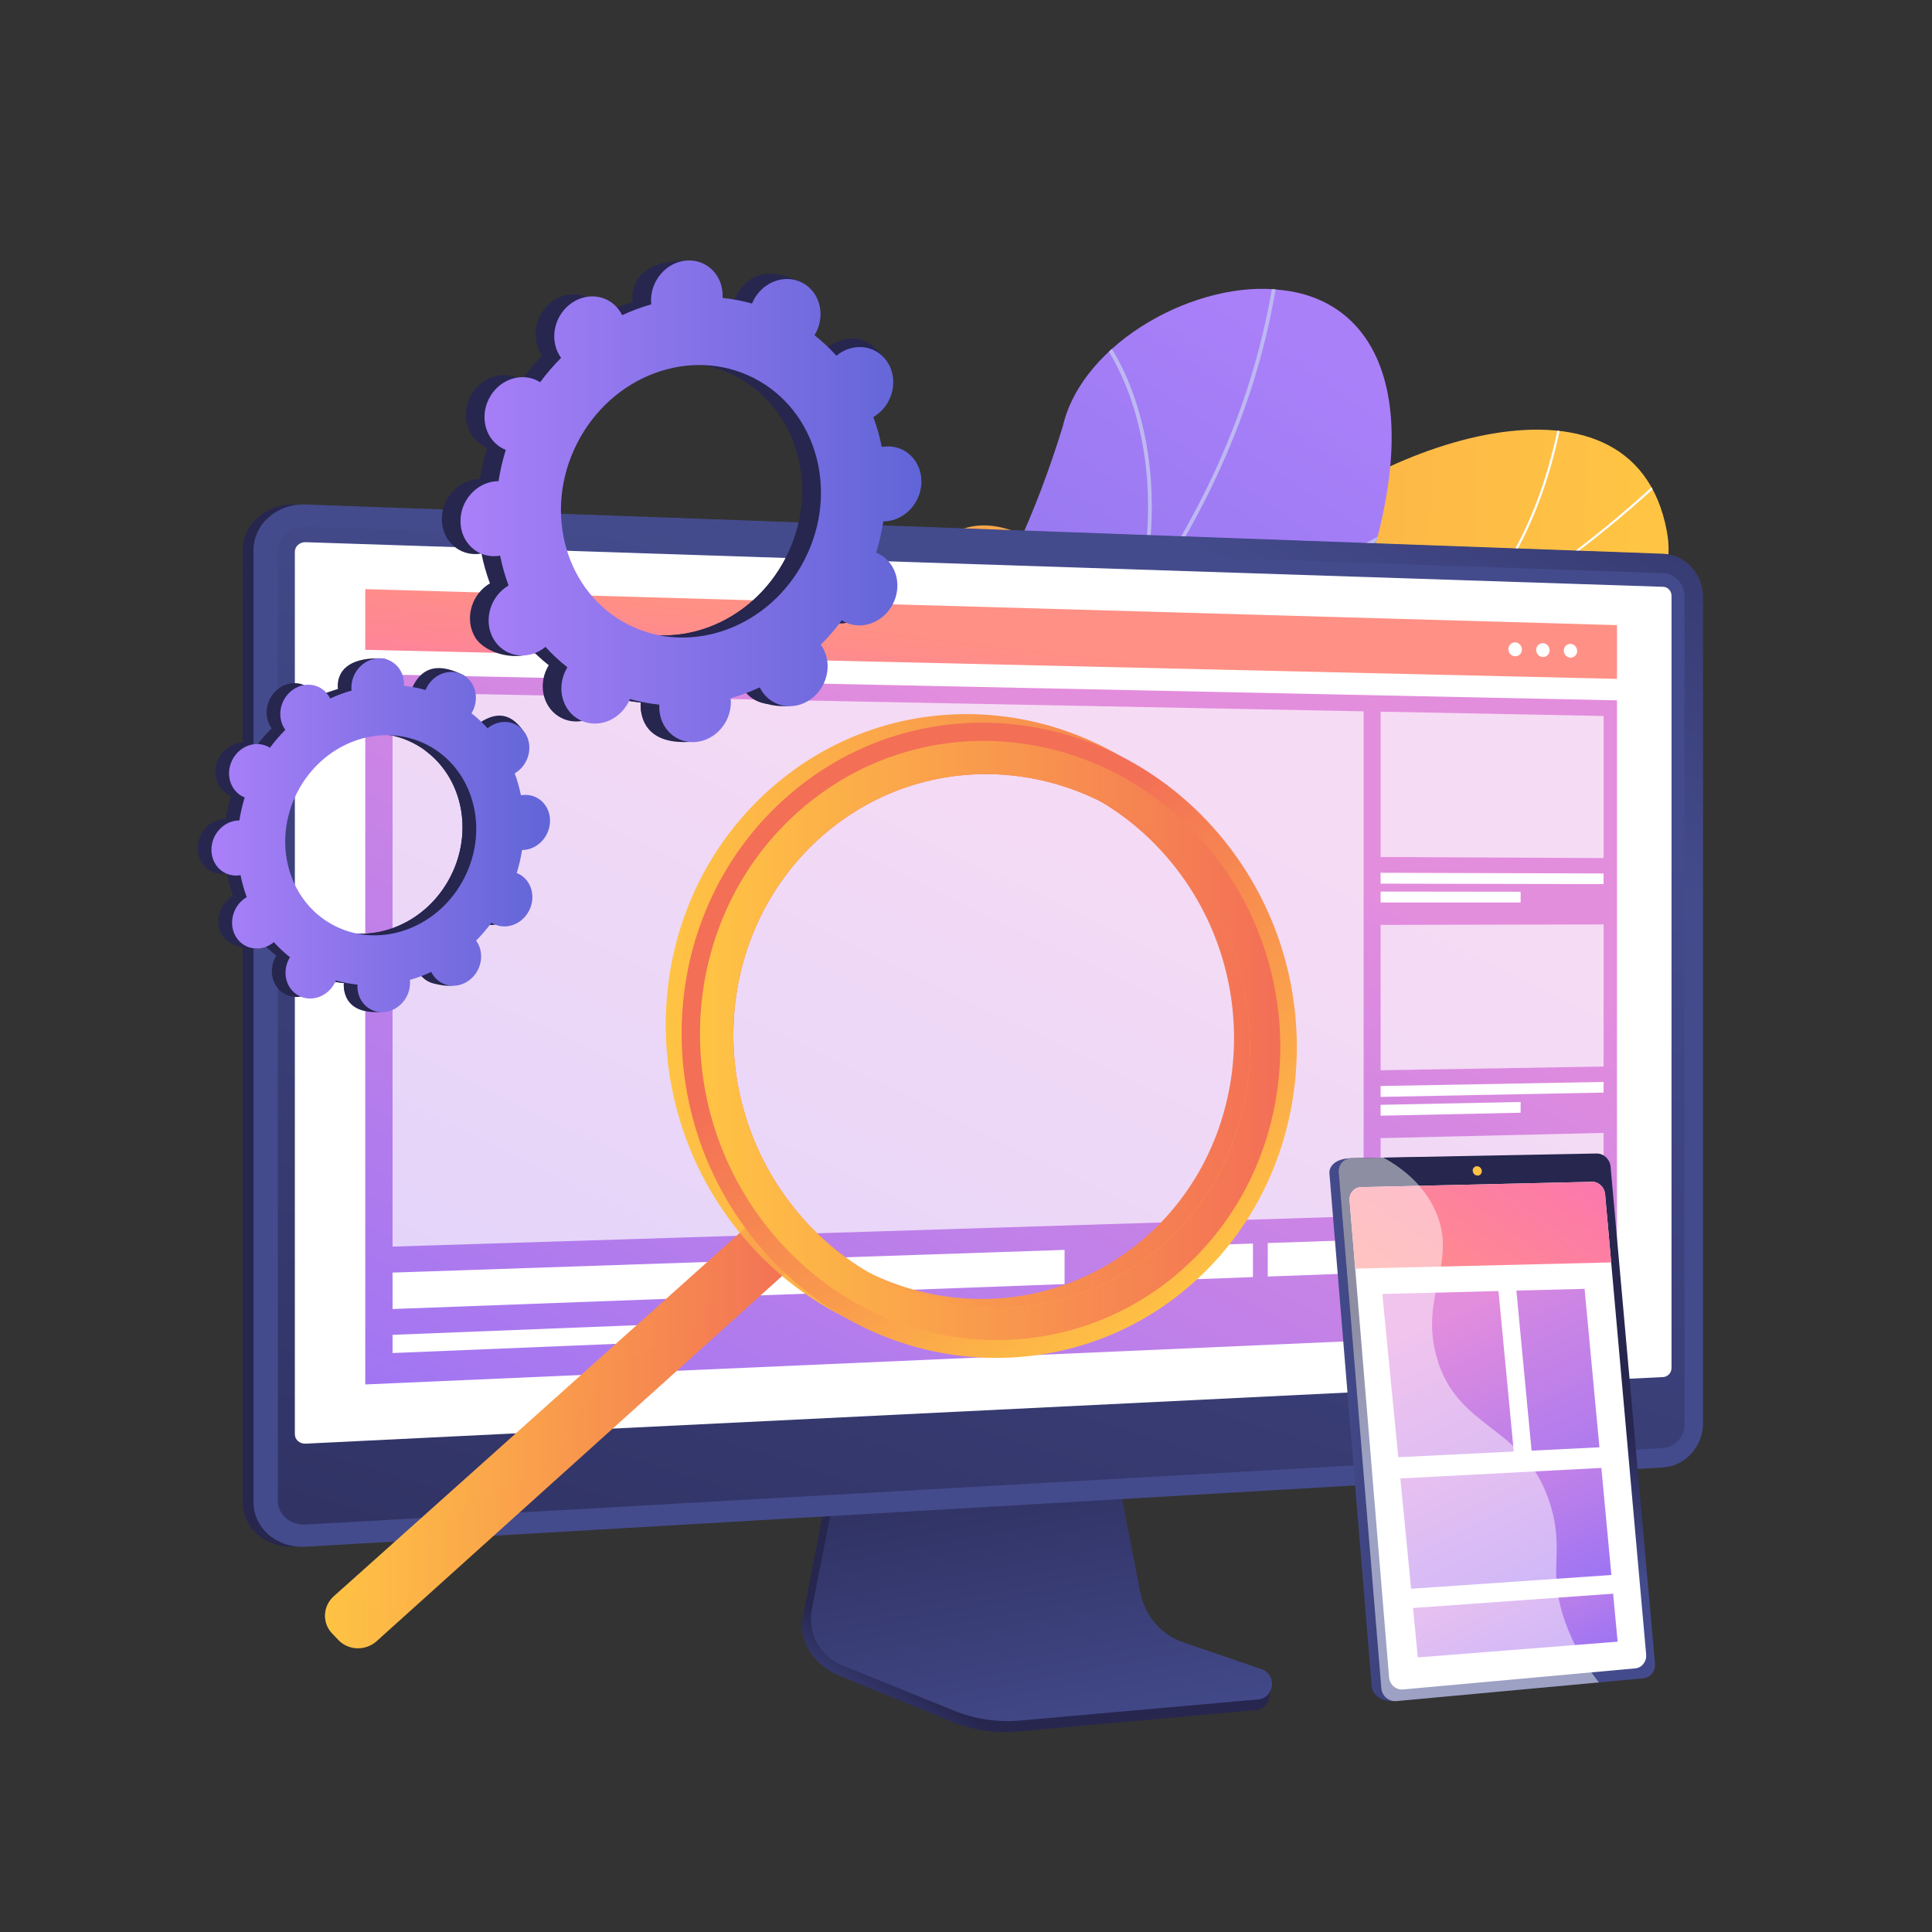 <?xml version="1.0" encoding="utf-8"?>
<!-- Generator: Adobe Illustrator 27.1.1, SVG Export Plug-In . SVG Version: 6.00 Build 0)  -->
<svg version="1.1" xmlns="http://www.w3.org/2000/svg" xmlns:xlink="http://www.w3.org/1999/xlink" x="0px" y="0px"
	 viewBox="0 0 3710 3710" style="enable-background:new 0 0 3710 3710;" xml:space="preserve">
<rect x="0" y="0" width="3710" height="3710" fill="#333333" stroke="none"/>
<style type="text/css">
	.st0{fill:url(#SVGID_1_);}
	.st1{clip-path:url(#SVGID_00000167355446984117373950000001808952650736189599_);}
	.st2{fill:#FCFDFE;}
	
		.st3{clip-path:url(#SVGID_00000028306341636367148400000017643250070304386214_);fill:url(#SVGID_00000152257665143730319920000004986886035018094243_);}
	.st4{clip-path:url(#SVGID_00000028306341636367148400000017643250070304386214_);}
	.st5{fill:#BEB8F2;}
	.st6{fill:url(#SVGID_00000010994672603680595550000009155945099397959606_);}
	.st7{fill:url(#SVGID_00000030473421266441750630000012204364446470608805_);}
	.st8{fill:url(#SVGID_00000143578324583526301590000013336004332990073771_);}
	.st9{fill:url(#SVGID_00000041998711521853960200000008191125481951146154_);}
	.st10{fill:url(#SVGID_00000086650947609259054470000015093854239524844470_);}
	.st11{fill:#FFFFFF;}
	.st12{fill:url(#SVGID_00000080910765033978862100000010634142923675894912_);}
	.st13{fill:url(#SVGID_00000161613486415551587280000004332441827951694726_);}
	.st14{opacity:0.68;}
	.st15{opacity:0.68;fill:#FFFFFF;}
	.st16{fill:url(#SVGID_00000152946871168486865960000007058242847159976383_);}
	.st17{fill:url(#SVGID_00000102523598691551730840000008579413908832783783_);}
	.st18{opacity:0.3;fill:url(#SVGID_00000110465434447859851700000010784426112423842433_);}
	.st19{fill:url(#SVGID_00000071531096395273455830000005442519531592641420_);}
	.st20{fill:url(#SVGID_00000064342589476478955920000003791977343589659264_);}
	.st21{fill:#26264F;}
	.st22{fill:url(#SVGID_00000013882707669164405770000002940968509200491937_);}
	.st23{fill:url(#SVGID_00000118371908908408378270000006417665168406368931_);}
	.st24{fill:url(#SVGID_00000132792206665966973630000014916803255557876927_);}
	.st25{fill:url(#SVGID_00000031917225372683243090000000371612420861803178_);}
	.st26{fill:url(#SVGID_00000078759467789423116820000006014280266909329033_);}
	.st27{fill:url(#SVGID_00000121991364077366823860000004069676300422267013_);}
	.st28{fill:url(#SVGID_00000152250458688484242900000000460054513455742895_);}
	.st29{fill:url(#SVGID_00000126297419109462462760000016218977115010501028_);}
	.st30{fill:url(#SVGID_00000037651432922118044800000003916410004254080658_);}
	.st31{fill:url(#SVGID_00000065053985557133674480000003197142519058683061_);}
	.st32{opacity:0.48;}
</style>
<g id="Background">
	<g>
	</g>
</g>
<g id="Illustration">
	<g>
		<g>
			<g>
				
					<linearGradient id="SVGID_1_" gradientUnits="userSpaceOnUse" x1="-2855.273" y1="-3583.644" x2="-2296.312" y2="-10.281" gradientTransform="matrix(-0.131 -0.991 -0.991 0.131 -784.789 -980.681)">
					<stop  offset="0" style="stop-color:#FFC444"/>
					<stop  offset="0.996" style="stop-color:#F36F56"/>
				</linearGradient>
				<path class="st0" d="M1317.54,1584.57c-12.18-16.43-24.2-62.93-22.34-76.34c12.4-89.25,24.77-257.87,97.15-319.8
					c12.36-10.58,73.57,31.25,91.36,28.24c45.5,17.19,60.21,25.98,111.49,21.08c151.4-14.47,162.84-324.97,393.56-198.7
					c169,92.5,231.09,248.29,422.96,36.06c191.87-212.22,723.5-409.95,789.14-54.76c37.67,203.85-258.95,245.72-326.18,434.01
					c-63.88,178.92-214.79,224.12-413.69,164.76s-188.47,64.62-268.49,214.59c-96.12,180.15-328.12-11.17-427.7-108.63
					C1684.64,1646.6,1427.51,1500.84,1317.54,1584.57z"/>
				<g>
					<defs>
						<path id="SVGID_00000003104150865702992910000008023741343729369996_" d="M1378.18,1138.29
							c-66.21,124.07-138.7,247.58-206.06,372.16c50.81,62.11,112.09,133.93,195.2,78.47c115.55-77.11,318.14,57.31,397.84,136.16
							c98.64,97.59,331.47,288.71,427.38,108.62c79.85-149.92,69.61-273.96,268.47-214.58s349.76,14.15,413.68-164.77
							c67.26-188.28,363.77-230.1,326.17-434c-65.51-355.29-597.54-157.3-789.03,54.72s-255.2,57.01-422.77-36.15
							c-228.77-127.19-247.38,186.61-391.49,197.56C1484.62,1245.06,1456.64,1193.01,1378.18,1138.29z"/>
					</defs>
					<clipPath id="SVGID_00000020393445436152981910000011092862587583980423_">
						<use xlink:href="#SVGID_00000003104150865702992910000008023741343729369996_"  style="overflow:visible;"/>
					</clipPath>
					<g style="clip-path:url(#SVGID_00000020393445436152981910000011092862587583980423_);">
						<path class="st2" d="M1339.64,1355.84l1.5-4.08c629.28,230.28,1326.99,62.25,1866.37-449.47l3,3.16
							c-255.63,242.52-558.57,414.04-876.06,496.01C2000.66,1487.62,1656.66,1471.85,1339.64,1355.84z"/>
						<path class="st2" d="M2161.16,1913.17c-79.64-165.07-280.56-375.97-447.88-470.11l2.13-3.79
							c167.98,94.52,369.7,306.26,449.67,472.01L2161.16,1913.17z"/>
						<path class="st2" d="M1463.69,1399.63l0.31-4.34c99.55,6.98,198.81-36.64,295.01-129.64
							c70.54-68.19,137.83-160.86,199.99-275.43l3.82,2.08c-62.38,114.96-129.93,207.98-200.79,276.48
							C1664.9,1362.67,1564.53,1406.7,1463.69,1399.63z"/>
						<path class="st2" d="M2379.06,1388.06l0.08-4.35c188.33,3.5,349.15,119.14,450.91,215.52l-2.99,3.16
							C2725.86,1506.53,2565.99,1391.54,2379.06,1388.06z"/>
						<path class="st2" d="M2777.98,1224.39l-2.78-3.34c163.1-135.75,212.97-352.84,228.18-470.16l4.32,0.56
							C2992.39,869.4,2942.21,1087.68,2777.98,1224.39z"/>
					</g>
				</g>
			</g>
		</g>
		<g>
			<g>
				<defs>
					<path id="SVGID_00000049904842365322232460000006426633566365092018_" d="M1003.39,2797.32
						c-102.35-64.63-203.48-131.73-303.3-201.26c-2.49,0.82,67.11-253.08,235.49-327.79c330.73-142.7,276.34-426.46,290.38-574.08
						c11.63-211.79,144.55-416.56,325.96-286.76c178.81,121.79,385.87-265.68,489.07-589.15
						c37.91-162.89,260.39-282.31,420.26-261.27c164.81,17.85,267.02,176.15,178.47,495.08
						c-86.8,376.24-432.42,473.15-603.11,605.41c-167.78,129.74-14.56,362.81-254.13,437.47
						c-204.69,69.97-430.43,85.43-438.29,283.8C1339,2576.06,1262.1,2705.13,1003.39,2797.32z"/>
				</defs>
				<clipPath id="SVGID_00000001655849324287780240000002396700014258922687_">
					<use xlink:href="#SVGID_00000049904842365322232460000006426633566365092018_"  style="overflow:visible;"/>
				</clipPath>
				
					<linearGradient id="SVGID_00000062875372631050723070000017169915057457013678_" gradientUnits="userSpaceOnUse" x1="1648.855" y1="-533.941" x2="788.894" y2="1910.163" gradientTransform="matrix(-0.591 -0.806 -0.806 0.591 2984.485 2251.254)">
					<stop  offset="0" style="stop-color:#AA80F9"/>
					<stop  offset="0.996" style="stop-color:#6165D7"/>
				</linearGradient>
				
					<path style="clip-path:url(#SVGID_00000001655849324287780240000002396700014258922687_);fill:url(#SVGID_00000062875372631050723070000017169915057457013678_);" d="
					M1003.39,2797.32c-102.35-64.63-203.48-131.73-303.3-201.26c-2.49,0.82,67.11-253.08,235.49-327.79
					c330.73-142.7,276.34-426.46,290.38-574.08c12.26-211.35,135.02-391.69,320.72-312.85c207.74,83.44,394.88-238.66,494.31-563.05
					c37.91-162.89,260.39-282.31,420.26-261.27c164.81,17.85,267.02,176.15,178.47,495.08c-86.8,376.24-432.42,473.15-603.11,605.41
					c-167.78,129.74-14.56,362.81-254.13,437.47c-204.69,69.97-430.43,85.43-438.29,283.8
					C1339,2576.06,1262.1,2705.13,1003.39,2797.32z"/>
				<g style="clip-path:url(#SVGID_00000001655849324287780240000002396700014258922687_);">
					<path class="st5" d="M845.21,2744.05c0.91-2.13,327.5-456.58,724.12-864.13c59.86-67.83,122.21-135.42,182.5-200.78
						c335.78-364,652.95-707.81,704.07-1223.79l7.18,0.71c-51.37,518.39-369.32,863.06-705.95,1227.97
						c-60.27,65.33-122.59,132.89-182.52,200.79c-398.77,409.76-721.2,859.37-722.89,862.31L845.21,2744.05z"/>
					<path class="st5" d="M2060.61,1340.77l-2.94-6.58c182.12-81.49,414.8-208.93,539.8-277.39
						c101.17-55.41,101.44-55.26,104.56-53.23l-1.95,3.03l0.27,3.53c-4.65,1.09-46.47,23.99-99.42,52.99
						C2475.85,1131.63,2243.01,1259.15,2060.61,1340.77z"/>
					<path class="st5" d="M2178.34,1169.74c43.42-165.79,25.02-295.82,1.93-375.71c-25.15-87.02-62.43-138.43-68.12-142.28
						l1.57-2.32l-0.78-4.47c2.13-0.37,3.8,0.93,6.13,3.47c33.42,36.33,142.6,231.6,66.24,523.13L2178.34,1169.74z"/>
					<path class="st5" d="M1326.96,2154.48l-6.2-3.68c173.96-293.05,91.8-674.84,48.39-825.39c-2.33-8.09-3.08-10.71-3.21-11.97
						l7.17-0.78l-3.58,0.39l3.58-0.41c0.13,0.89,1.45,5.47,2.98,10.77c31.3,108.57,50.31,216.54,56.49,320.9
						C1444.43,1844.8,1408.9,2016.44,1326.96,2154.48z"/>
					<path class="st5" d="M1443.43,2024.47l-4.07-5.95c224.94-153.67,507.74-46.64,512-44.15c0.02,0.01,0.03,0.02,0.04,0.03
						l1.09,4.17l-3.69,2.24l0.33-3.56l-1.67,3.14C1944.88,1979.16,1666.13,1872.34,1443.43,2024.47z M1949.47,1973.62l-0.33,3.58
						L1949.47,1973.62z"/>
					<path class="st5" d="M899.75,2670.33c30.14-61.75,55.11-178.77,2.99-385.51c-2.96-11.73-2.96-11.73-1.96-13.32l6.11,3.84
						l-3.05-1.92l3.58-0.04c0.09,0.84,1.13,4.94,2.32,9.69c52.66,208.86,27.16,327.6-3.5,390.44L899.75,2670.33z"/>
					<path class="st5" d="M986.44,2567.46l-5.52-4.64c82.1-97.61,274.68-110.25,382.17-109.1c3.41,0.04,5.6,0.07,6.41,0.02l0.41,7.2
						c-0.87,0.05-3.23,0.03-6.9-0.01C1256.8,2459.79,1066.64,2472.12,986.44,2567.46z"/>
				</g>
			</g>
		</g>
		<g>
			
				<linearGradient id="SVGID_00000054983641109139267630000005692487417468780441_" gradientUnits="userSpaceOnUse" x1="756.903" y1="2009.09" x2="1219.176" y2="1960.793">
				<stop  offset="3.597000e-03" style="stop-color:#26264F"/>
				<stop  offset="1" style="stop-color:#444B8C"/>
			</linearGradient>
			<path style="fill:url(#SVGID_00000054983641109139267630000005692487417468780441_);" d="M566.42,2970.17
				c-55.23,3.23-100.37-35.38-100.37-86.07V1057.06c0-50.69,45.14-90.3,100.37-88.29l2606.76,94.59
				c42.23,1.53,76.45,38.61,76.45,82.65v1587.51c0,44.05-34.22,81.88-76.45,84.35L566.42,2970.17z"/>
			
				<linearGradient id="SVGID_00000142172087058818848950000017799393158900515741_" gradientUnits="userSpaceOnUse" x1="1742.328" y1="3421.357" x2="1840.27" y2="3281.062">
				<stop  offset="0" style="stop-color:#444B8C"/>
				<stop  offset="0.996" style="stop-color:#26264F"/>
			</linearGradient>
			<path style="fill:url(#SVGID_00000142172087058818848950000017799393158900515741_);" d="M2265.92,3172.39
				c-41.67-14.5-72.81-51.6-81.59-97.2l-60.64-314.9l-518.75,19.33l-63.84,328.05c-8.94,45.94,26.85,92.04,68.07,108.96
				l217.03,89.09c40.37,16.57,83.76,23.17,126.88,19.3l458.67-41.17c13.41-1.2,24.16-12.26,25.72-26.45
				c1.56-14.19,10.95-30.12-1.83-34.57L2265.92,3172.39z"/>
			
				<linearGradient id="SVGID_00000034791057278907934290000012780536719362701235_" gradientUnits="userSpaceOnUse" x1="2038.815" y1="3385.393" x2="1888.917" y2="2571.663">
				<stop  offset="0" style="stop-color:#444B8C"/>
				<stop  offset="0.996" style="stop-color:#26264F"/>
			</linearGradient>
			<path style="fill:url(#SVGID_00000034791057278907934290000012780536719362701235_);" d="M2271.05,3153.24
				c-41.62-14.32-72.73-50.95-81.51-95.98l-60.58-310.94l-506.1,19.1l-63.78,323.93c-8.93,45.37,14.7,90.86,55.88,107.57
				l216.82,87.97c40.33,16.36,83.67,22.88,126.76,19.06l458.21-40.65c13.39-1.19,24.14-12.11,25.7-26.12
				c1.56-14.01-6.5-27.23-19.27-31.62L2271.05,3153.24z"/>
			<g>
				<g>
					
						<linearGradient id="SVGID_00000025424881726621223500000001826209259539569837_" gradientUnits="userSpaceOnUse" x1="2408.591" y1="1139.038" x2="3158.726" y2="68.422">
						<stop  offset="0" style="stop-color:#444B8C"/>
						<stop  offset="0.996" style="stop-color:#26264F"/>
					</linearGradient>
					<path style="fill:url(#SVGID_00000025424881726621223500000001826209259539569837_);" d="M587.06,2970.17
						c-55.22,3.23-100.37-35.38-100.37-86.07V1057.06c0-50.69,45.14-90.3,100.37-88.29l2606.76,94.59
						c42.23,1.53,76.45,38.61,76.45,82.65v1587.51c0,44.05-34.22,81.88-76.45,84.35L587.06,2970.17z"/>
					
						<linearGradient id="SVGID_00000132067543816383885640000017214791992573157769_" gradientUnits="userSpaceOnUse" x1="2082.784" y1="1266.157" x2="1144.465" y2="4246.389">
						<stop  offset="0" style="stop-color:#444B8C"/>
						<stop  offset="0.996" style="stop-color:#26264F"/>
					</linearGradient>
					<path style="fill:url(#SVGID_00000132067543816383885640000017214791992573157769_);" d="M3193.82,1100.7l-2606.76-89.34
						c-29.53-1.01-53.53,20.12-53.53,47.2v1421.48v401.54c0,27.08,24,47.68,53.53,46.01l2606.76-147.05
						c22.63-1.28,40.94-21.46,40.94-45.09v-362.8V1144.88C3234.76,1121.26,3216.45,1101.48,3193.82,1100.7z"/>
					<path class="st11" d="M587.06,2772.24c-11.5,0.56-20.86-7.55-20.86-18.08V1059.6c0-10.53,9.36-18.8,20.86-18.42l2606.76,85.66
						c8.83,0.29,16,8.03,16,17.24v1482.77c0,9.22-7.18,17.07-16,17.5L587.06,2772.24z"/>
				</g>
				<g>
					
						<linearGradient id="SVGID_00000156571646887838906640000011057594357774603443_" gradientUnits="userSpaceOnUse" x1="2133.646" y1="1448.586" x2="1253.989" y2="3262.424">
						<stop  offset="3.597120e-03" style="stop-color:#E38DDD"/>
						<stop  offset="1" style="stop-color:#9571F6"/>
					</linearGradient>
					<polygon style="fill:url(#SVGID_00000156571646887838906640000011057594357774603443_);" points="3105.04,2552.99 
						701.4,2658.55 701.4,1294.43 3105.04,1344.89 					"/>
					
						<linearGradient id="SVGID_00000025429334429985023420000008507933599395329468_" gradientUnits="userSpaceOnUse" x1="1901.356" y1="1232.94" x2="1849.449" y2="1662.61">
						<stop  offset="0" style="stop-color:#FF9085"/>
						<stop  offset="1" style="stop-color:#FB6FBB"/>
					</linearGradient>
					<polygon style="fill:url(#SVGID_00000025429334429985023420000008507933599395329468_);" points="3105.04,1303.62 
						701.4,1247.83 701.4,1131.33 3105.04,1200.44 					"/>
					<g>
						<path class="st11" d="M2922.49,1247.28c0,7.37-5.8,13.19-12.96,13.01c-7.17-0.18-12.98-6.31-12.98-13.69
							c0-7.38,5.81-13.2,12.98-13.01C2916.68,1233.79,2922.49,1239.92,2922.49,1247.28z"/>
						<path class="st11" d="M2975.68,1248.67c0,7.35-5.77,13.16-12.89,12.98c-7.13-0.18-12.91-6.29-12.91-13.65
							c0-7.36,5.78-13.17,12.91-12.97C2969.91,1235.21,2975.68,1241.32,2975.68,1248.67z"/>
						<path class="st11" d="M3028.58,1250.04c0,7.33-5.74,13.12-12.82,12.94c-7.09-0.18-12.83-6.27-12.83-13.61
							c0-7.34,5.75-13.13,12.83-12.94C3022.84,1236.62,3028.58,1242.72,3028.58,1250.04z"/>
					</g>
					<g class="st14">
						<polygon class="st11" points="2618.56,2335.28 753.83,2393.83 753.83,1329.87 2618.56,1365.96 						"/>
					</g>
					<g>
						<g>
							<polygon class="st15" points="3079.37,1647.75 2651.18,1645.73 2651.18,1366.59 3079.37,1374.87 							"/>
						</g>
						<polygon class="st11" points="3079.37,1697.74 2651.18,1696.87 2651.18,1675.97 3079.37,1677.3 						"/>
						<polygon class="st11" points="2920.05,1733.01 2651.18,1732.97 2651.18,1712.07 2920.05,1712.4 						"/>
					</g>
					<g>
						<g>
							<polygon class="st15" points="3079.37,2048.05 2651.18,2055.23 2651.18,1776.08 3079.37,1775.17 							"/>
						</g>
						<polygon class="st11" points="3079.37,2098.04 2651.18,2106.36 2651.18,2085.46 3079.37,2077.6 						"/>
						<polygon class="st11" points="2920.05,2136.73 2651.18,2142.47 2651.18,2121.56 2920.05,2116.12 						"/>
					</g>
					<g>
						<g>
							<polygon class="st15" points="3079.37,2448.35 2651.18,2464.72 2651.18,2185.58 3079.37,2175.47 							"/>
						</g>
						<polygon class="st11" points="3079.37,2498.34 2651.18,2515.86 2651.18,2494.96 3079.37,2477.9 						"/>
						<polygon class="st11" points="2920.05,2540.45 2651.18,2551.96 2651.18,2531.06 2920.05,2519.84 						"/>
					</g>
					<g>
						<polygon class="st11" points="2044.28,2465.8 753.83,2513.7 753.83,2443.76 2044.28,2400.16 						"/>
						<polygon class="st11" points="2618.56,2444.49 2434.45,2451.32 2434.45,2386.98 2618.56,2380.77 						"/>
						<polygon class="st11" points="2406.01,2452.38 2217.75,2459.36 2217.75,2394.3 2406.01,2387.94 						"/>
						<polygon class="st11" points="1344.21,2573.94 753.83,2598.23 753.83,2563.26 1344.21,2539.95 						"/>
					</g>
				</g>
			</g>
		</g>
		<g>
			
				<linearGradient id="SVGID_00000060710401911079853750000011946858365148356028_" gradientUnits="userSpaceOnUse" x1="624.111" y1="2740.947" x2="1553.642" y2="2740.947">
				<stop  offset="0" style="stop-color:#FFC444"/>
				<stop  offset="0.996" style="stop-color:#F36F56"/>
			</linearGradient>
			<path style="fill:url(#SVGID_00000060710401911079853750000011946858365148356028_);" d="M649.88,3149.29l-12.17-12.75
				c-19.41-20.34-17.86-52.34,3.47-71.43l836.14-748.34l76.32,86.8l-830.39,747.85C702.07,3170.49,669.23,3169.56,649.88,3149.29z"
				/>
			
				<linearGradient id="SVGID_00000094602414186125468850000006847969116380754865_" gradientUnits="userSpaceOnUse" x1="1278.357" y1="1981.187" x2="2459.738" y2="1981.187">
				<stop  offset="0" style="stop-color:#FFC444"/>
				<stop  offset="0.996" style="stop-color:#F36F56"/>
			</linearGradient>
			<path style="fill:url(#SVGID_00000094602414186125468850000006847969116380754865_);" d="M2318.54,1595.42
				c-210.9-259.59-584.87-301.5-834.85-84.58c-254.57,220.9-275.1,617.29-46.62,875.97c223.12,252.61,595.41,272.01,832.43,52.19
				C2502.42,2222.96,2524.64,1849.1,2318.54,1595.42z M1509.78,2321.53c-190.29-216.92-172.91-548.22,39.33-733.42
				c209.04-182.4,523-148.74,700.91,68.83c174.5,213.39,155.94,528.81-41.04,710.57
				C2009.09,2551.96,1696.32,2534.17,1509.78,2321.53z"/>
			
				<linearGradient id="SVGID_00000100345551430375670060000002681751489940930479_" gradientUnits="userSpaceOnUse" x1="624.111" y1="2740.946" x2="1553.641" y2="2740.946">
				<stop  offset="0" style="stop-color:#FFC444"/>
				<stop  offset="0.996" style="stop-color:#F36F56"/>
			</linearGradient>
			<path style="opacity:0.3;fill:url(#SVGID_00000100345551430375670060000002681751489940930479_);" d="M1477.32,2316.76
				l-106.61,95.42c9.85,43.55,3.81,73.92-6.45,95.47c-38.6,81.08-148.64,63.23-237.19,178.38c-44.43,57.79-24.27,72.08-69.32,118.92
				c-74.48,77.43-138.74,47.84-204.24,117.26c-66.25,70.21-41.7,144.14-88.99,163.01c-20.23,8.08-52.29,5.5-105.86-35.77
				l-17.49,15.65c-21.33,19.09-22.88,51.09-3.47,71.43l12.17,12.75c19.35,20.27,52.19,21.19,73.37,2.12l830.39-747.85
				L1477.32,2316.76z"/>
			
				<linearGradient id="SVGID_00000072981557700804925510000017852178211848323257_" gradientUnits="userSpaceOnUse" x1="5108.515" y1="821.176" x2="4515.217" y2="156.885" gradientTransform="matrix(0.997 0.08 -0.08 0.997 -2734.047 1286.851)">
				<stop  offset="0" style="stop-color:#FFC444"/>
				<stop  offset="0.996" style="stop-color:#F36F56"/>
			</linearGradient>
			<path style="fill:url(#SVGID_00000072981557700804925510000017852178211848323257_);" d="M2349.11,1611.89
				c-210.9-259.59-584.87-301.5-834.85-84.58c-254.57,220.9-275.1,617.29-46.62,875.97c223.12,252.61,595.41,272.01,832.43,52.19
				C2532.99,2239.44,2555.21,1865.58,2349.11,1611.89z M1540.34,2338c-190.29-216.92-172.91-548.22,39.33-733.42
				c209.04-182.4,523-148.74,700.91,68.83c174.5,213.39,155.94,528.81-41.04,710.57C2039.65,2568.43,1726.88,2550.64,1540.34,2338z"
				/>
			
				<linearGradient id="SVGID_00000085969336365483839500000011687218434580405949_" gradientUnits="userSpaceOnUse" x1="1344.17" y1="1998.053" x2="2458.545" y2="1998.053">
				<stop  offset="0" style="stop-color:#FFC444"/>
				<stop  offset="0.996" style="stop-color:#F36F56"/>
			</linearGradient>
			<path style="fill:url(#SVGID_00000085969336365483839500000011687218434580405949_);" d="M2324.91,1633.61
				c-199.27-244.71-552.01-283.64-787.47-78.92c-239.53,208.26-258.95,581.56-44.05,825.46c210.15,238.5,561.39,257.39,785.32,50.09
				C2498.97,2226.32,2519.9,1873.06,2324.91,1633.61z M1540.34,2338c-190.29-216.92-172.91-548.22,39.33-733.42
				c209.04-182.4,523-148.74,700.91,68.83c174.5,213.39,155.94,528.81-41.04,710.57C2039.65,2568.43,1726.88,2550.64,1540.34,2338z"
				/>
		</g>
		<g>
			<g>
				<path class="st21" d="M1585.6,1190.09c33.28,16.89,75.08,1.37,93.36-34.66c18.29-36.03,6.13-78.93-27.14-95.82
					c-1.72-0.88-3.48-1.61-5.25-2.31c6.18-19.94,10.83-40.03,13.96-60.13c1.91-0.01,3.82-0.04,5.77-0.21
					c37.96-3.39,68.08-38.28,67.28-77.93c-0.8-39.65-32.23-69.04-70.19-65.65c-1.98,0.18-3.93,0.49-5.87,0.84
					c-3.97-19.65-9.4-38.84-16.26-57.42c1.75-1.02,3.48-2.08,5.18-3.27c32.47-22.76,42.85-67.67,23.17-100.31
					c-19.68-32.64-61.95-40.65-94.43-17.89c-1.66,1.17-3.23,2.43-4.78,3.7c-12.83-14.18-26.9-27.32-42.13-39.31
					c1.07-1.76,2.12-3.53,3.06-5.4c18.29-36.03,42.18-75.39,8.65-91.76c-77.58-37.86-110.86-5.43-129.15,30.6
					c-0.95,1.87-1.76,3.76-2.55,5.66c-18.67-5.21-37.58-8.81-56.6-10.79c0.12-2,0.21-4.01,0.17-6.04
					c-0.8-39.65,10.96-61.11-27.15-61.84c-83.1-1.6-111.12,34.47-110.32,74.12c0.04,2.07,0.22,4.1,0.42,6.11
					c-19.04,5.43-37.74,12.37-55.94,20.77c-0.87-1.77-1.76-3.53-2.79-5.23c-19.68-32.64-61.95-40.65-94.43-17.89
					c-32.47,22.76-42.85,67.67-23.17,100.31c1.01,1.67,2.11,3.24,3.23,4.78c-14.38,14.39-27.85,30.01-40.29,46.77
					c-1.61-1.01-3.24-2-4.97-2.87c-33.28-16.89-75.08-1.37-93.36,34.66c-18.29,36.03-6.13,78.93,27.14,95.82
					c1.72,0.88,3.48,1.61,5.25,2.31c-6.18,19.94-10.84,40.03-13.96,60.13c-1.91,0.01-3.82,0.04-5.76,0.21
					c-37.96,3.39-68.09,38.28-67.28,77.93c0.8,39.65,32.23,69.04,70.19,65.65c1.98-0.18,3.93-0.49,5.87-0.83
					c3.97,19.65,9.41,38.84,16.26,57.42c-1.75,1.02-3.48,2.08-5.18,3.27c-32.47,22.76-42.85,67.67-23.17,100.31
					c19.68,32.64,84.8,47.8,117.27,25.04c1.66-1.17-19.62-9.57-18.07-10.85c12.83,14.18,26.9,27.32,42.13,39.31
					c-1.07,1.75-2.12,3.53-3.06,5.4c-18.29,36.03-6.13,78.93,27.14,95.82c33.28,16.89,75.08,1.37,93.36-34.66
					c0.95-1.87,1.76-3.76,2.55-5.66c18.67,5.21,37.58,8.81,56.6,10.79c-0.12,2-0.21,4.01-0.17,6.04
					c0.8,39.65,32.23,69.04,70.19,65.65c37.96-3.39,68.09-38.28,67.28-77.93c-0.04-2.07-0.22-4.1-0.42-6.11
					c19.04-5.43,37.74-12.37,55.94-20.77c0.87,1.77,1.76,3.53,2.79,5.23c19.68,32.64,61.95,40.65,94.43,17.89
					c32.47-22.76,42.85-67.67,23.18-100.31c-1.01-1.67-2.11-3.23-3.23-4.78c14.38-14.39,27.85-30.01,40.29-46.77
					C1582.24,1188.23,1583.88,1189.22,1585.6,1190.09z M1170.81,1195.43c-120.82-61.32-164.94-217.08-98.55-347.9
					c66.39-130.82,218.16-187.17,338.98-125.86c120.82,61.32,164.94,217.07,98.55,347.9
					C1443.4,1200.4,1291.63,1256.75,1170.81,1195.43z"/>
				<path class="st21" d="M1666.29,996.95c37.96-3.39,68.08-38.28,67.28-77.93c-0.8-39.65-32.23-69.04-70.19-65.65
					c-1.98,0.18-3.93,0.49-5.87,0.84c-3.97-19.65-9.4-38.84-16.26-57.42c1.75-1.02,3.48-2.08,5.18-3.27
					c32.47-22.76,72.64-77.75,49.73-108.2c-43.5-57.79-88.5-32.76-120.98-10.01c-1.66,1.17-3.23,2.43-4.78,3.7
					c-12.83-14.18-26.9-27.32-42.13-39.31c1.07-1.75,2.12-3.53,3.06-5.4c9.95-19.61,10.83-41.23,4.25-59.61
					c-31.36,55.22-62.3,110.67-92.68,166.42c96.39,70.61,127.1,209.78,66.88,328.44c-51.03,100.56-152.5,157.03-251.59,149.98
					c-4.42,11.46-8.76,22.99-13.49,34.34c-12.84,30.81-27.42,60.98-42.03,91.12c9.19,1.73,18.42,3.09,27.67,4.06
					c-0.12,2-0.21,4.01-0.17,6.04c0.8,39.65,24.88,73.33,93.68,69.67c38.06-2.03,44.59-42.3,43.79-81.95
					c-0.04-2.07-0.21-4.1-0.42-6.11c19.04-5.43,37.74-12.38,55.94-20.77c0.87,1.77,1.76,3.53,2.79,5.23
					c19.68,32.64,87.91,46.5,120.39,23.74c32.48-22.76,16.89-73.52-2.79-106.16c-1.01-1.67-2.11-3.24-3.23-4.78
					c14.38-14.39,27.85-30.01,40.29-46.77c1.61,1.01,3.24,2,4.97,2.87c33.28,16.89,75.08,1.37,93.36-34.66
					c18.29-36.03,6.13-78.93-27.14-95.82c-1.72-0.88-3.48-1.61-5.25-2.31c6.18-19.94,10.83-40.03,13.96-60.13
					C1662.43,997.16,1664.35,997.13,1666.29,996.95z"/>
				
					<linearGradient id="SVGID_00000112597873139968741980000011498321446632646296_" gradientUnits="userSpaceOnUse" x1="884.249" y1="962.617" x2="1769.379" y2="962.617">
					<stop  offset="0" style="stop-color:#AA80F9"/>
					<stop  offset="0.996" style="stop-color:#6165D7"/>
				</linearGradient>
				<path style="fill:url(#SVGID_00000112597873139968741980000011498321446632646296_);" d="M1621.39,1194.15
					c33.28,16.89,75.08,1.37,93.36-34.66c18.29-36.03,6.13-78.93-27.14-95.82c-1.72-0.87-3.48-1.61-5.25-2.31
					c6.18-19.94,10.84-40.03,13.96-60.13c1.91-0.01,3.82-0.04,5.77-0.21c37.96-3.39,68.08-38.28,67.28-77.93
					c-0.8-39.65-32.23-69.04-70.19-65.65c-1.98,0.18-3.93,0.49-5.87,0.84c-3.97-19.65-9.41-38.84-16.26-57.42
					c1.75-1.02,3.48-2.08,5.18-3.27c32.47-22.76,42.85-67.67,23.17-100.31c-19.68-32.64-61.95-40.65-94.43-17.89
					c-1.66,1.17-3.23,2.43-4.78,3.7c-12.83-14.18-26.9-27.32-42.13-39.31c1.07-1.75,2.12-3.53,3.07-5.4
					c18.29-36.03,6.13-78.93-27.14-95.82c-33.28-16.89-75.08-1.37-93.36,34.66c-0.95,1.87-1.76,3.76-2.55,5.66
					c-18.67-5.21-37.58-8.81-56.6-10.79c0.12-2,0.21-4.01,0.17-6.04c-0.8-39.65-32.23-69.04-70.19-65.65
					c-37.96,3.39-68.08,38.28-67.28,77.93c0.04,2.07,0.22,4.1,0.42,6.11c-19.04,5.43-37.74,12.38-55.94,20.77
					c-0.87-1.77-1.76-3.53-2.79-5.23c-19.67-32.64-61.95-40.65-94.43-17.89c-32.47,22.76-42.85,67.67-23.17,100.31
					c1.01,1.67,2.11,3.24,3.23,4.78c-14.38,14.39-27.85,30.01-40.29,46.77c-1.61-1.01-3.24-2-4.97-2.87
					c-33.28-16.89-75.08-1.37-93.36,34.66c-18.29,36.03-6.13,78.93,27.14,95.82c1.72,0.88,3.48,1.61,5.25,2.31
					c-6.18,19.94-10.84,40.03-13.96,60.13c-1.91,0.01-3.82,0.04-5.77,0.21c-37.96,3.39-68.08,38.28-67.28,77.93
					c0.8,39.65,32.23,69.04,70.19,65.65c1.98-0.18,3.93-0.49,5.87-0.83c3.97,19.65,9.41,38.84,16.26,57.42
					c-1.75,1.02-3.48,2.08-5.18,3.27c-32.47,22.76-42.85,67.67-23.17,100.31c19.68,32.64,61.95,40.65,94.42,17.89
					c1.66-1.17,3.23-2.43,4.78-3.7c12.83,14.18,26.9,27.32,42.13,39.31c-1.07,1.76-2.12,3.53-3.06,5.4
					c-18.29,36.03-6.13,78.93,27.14,95.82c33.28,16.89,75.08,1.37,93.36-34.66c0.95-1.87,1.76-3.76,2.55-5.66
					c18.67,5.21,37.58,8.81,56.6,10.79c-0.12,2-0.21,4.01-0.17,6.04c0.8,39.65,32.23,69.04,70.19,65.65
					c37.96-3.39,68.08-38.28,67.28-77.93c-0.04-2.07-0.21-4.1-0.42-6.11c19.04-5.43,37.74-12.37,55.94-20.77
					c0.87,1.77,1.77,3.53,2.79,5.23c19.68,32.64,61.95,40.65,94.42,17.89c32.48-22.76,42.85-67.67,23.18-100.31
					c-1.01-1.67-2.11-3.24-3.23-4.78c14.38-14.39,27.85-30.01,40.29-46.77C1618.03,1192.29,1619.66,1193.28,1621.39,1194.15z
					 M1206.6,1199.49c-120.82-61.32-164.94-217.07-98.55-347.9c66.39-130.82,218.16-187.17,338.98-125.86
					c120.82,61.32,164.94,217.07,98.55,347.9C1479.19,1204.46,1327.42,1260.81,1206.6,1199.49z"/>
			</g>
			<g>
				<path class="st21" d="M921.21,1771.01c24.45,12.41,55.15,1,68.58-25.46c13.43-26.47,4.51-57.98-19.94-70.39
					c-1.27-0.64-2.56-1.18-3.85-1.7c4.54-14.65,7.96-29.41,10.25-44.17c1.4,0,2.81-0.03,4.24-0.16
					c27.89-2.49,50.01-28.12,49.43-57.25c-0.59-29.13-23.67-50.72-51.56-48.23c-1.46,0.13-2.89,0.36-4.31,0.61
					c-2.91-14.43-6.91-28.53-11.95-42.18c1.28-0.75,2.56-1.53,3.81-2.4c23.85-16.72,31.48-49.71,17.02-73.69
					c-14.45-23.98-45.51-29.86-69.36-13.14c-1.22,0.86-2.37,1.78-3.51,2.72c-9.43-10.42-19.76-20.07-30.95-28.88
					c0.79-1.29,1.56-2.6,2.25-3.97c13.43-26.47,30.99-55.38,6.35-67.4c-56.99-27.81-81.44-3.99-94.87,22.48
					c-0.7,1.37-1.3,2.76-1.87,4.16c-13.71-3.83-27.61-6.47-41.58-7.93c0.09-1.47,0.15-2.95,0.13-4.44
					c-0.59-29.12,8.05-44.89-19.94-45.43c-61.04-1.18-81.63,25.32-81.04,54.45c0.03,1.52,0.16,3.01,0.31,4.49
					c-13.99,3.99-27.72,9.09-41.1,15.26c-0.64-1.3-1.3-2.59-2.05-3.84c-14.45-23.98-45.51-29.86-69.37-13.14
					c-23.86,16.72-31.48,49.71-17.02,73.69c0.74,1.23,1.55,2.38,2.37,3.51c-10.56,10.57-20.46,22.04-29.6,34.35
					c-1.18-0.74-2.38-1.47-3.65-2.11c-24.45-12.41-55.15-1.01-68.58,25.46c-13.43,26.47-4.51,57.98,19.94,70.39
					c1.27,0.64,2.56,1.18,3.86,1.7c-4.54,14.65-7.96,29.41-10.25,44.17c-1.4,0-2.81,0.03-4.23,0.15
					c-27.89,2.49-50.02,28.12-49.43,57.25c0.59,29.13,23.67,50.72,51.56,48.23c1.46-0.13,2.89-0.36,4.31-0.61
					c2.92,14.43,6.91,28.53,11.95,42.18c-1.28,0.75-2.56,1.53-3.81,2.4c-23.86,16.72-31.48,49.71-17.02,73.69
					c14.45,23.98,62.29,35.11,86.15,18.39c1.22-0.86-14.41-7.03-13.27-7.97c9.43,10.42,19.76,20.07,30.95,28.88
					c-0.78,1.29-1.56,2.59-2.25,3.97c-13.43,26.47-4.51,57.98,19.94,70.39c24.45,12.41,55.15,1.01,68.58-25.46
					c0.7-1.37,1.3-2.76,1.87-4.16c13.71,3.83,27.61,6.47,41.58,7.93c-0.09,1.47-0.15,2.95-0.12,4.44
					c0.59,29.12,23.67,50.72,51.56,48.23c27.89-2.49,50.02-28.12,49.43-57.25c-0.03-1.52-0.16-3.01-0.31-4.49
					c13.99-3.99,27.73-9.09,41.1-15.26c0.64,1.3,1.3,2.59,2.05,3.84c14.45,23.98,45.51,29.86,69.36,13.14
					c23.86-16.72,31.48-49.71,17.02-73.69c-0.74-1.23-1.55-2.38-2.38-3.51c10.56-10.57,20.46-22.04,29.6-34.35
					C918.74,1769.64,919.94,1770.37,921.21,1771.01z M616.5,1774.93c-88.75-45.04-121.17-159.46-72.4-255.57
					c48.77-96.1,160.26-137.5,249.01-92.45c88.76,45.04,121.17,159.46,72.4,255.57C816.75,1778.58,705.26,1819.97,616.5,1774.93z"/>
				<path class="st21" d="M980.49,1629.13c27.89-2.49,50.01-28.12,49.43-57.25c-0.59-29.13-23.67-50.72-51.56-48.23
					c-1.46,0.13-2.89,0.36-4.31,0.61c-2.91-14.43-6.91-28.53-11.95-42.18c1.28-0.75,2.56-1.53,3.81-2.4
					c23.85-16.72,53.36-57.11,36.53-79.48c-31.96-42.45-65.02-24.07-88.87-7.35c-1.22,0.86-2.37,1.78-3.51,2.72
					c-9.43-10.42-19.76-20.07-30.95-28.88c0.79-1.29,1.56-2.59,2.25-3.97c7.31-14.41,7.95-30.29,3.12-43.79
					c-23.04,40.56-45.76,81.3-68.08,122.25c70.81,51.87,93.37,154.1,49.13,241.27c-37.49,73.87-112.03,115.36-184.81,110.17
					c-3.25,8.42-6.43,16.89-9.91,25.23c-9.43,22.63-20.15,44.8-30.87,66.94c6.75,1.27,13.53,2.27,20.33,2.98
					c-0.09,1.47-0.15,2.95-0.12,4.44c0.59,29.13,18.28,53.87,68.82,51.18c27.96-1.49,32.76-31.07,32.17-60.2
					c-0.03-1.52-0.16-3.01-0.31-4.49c13.99-3.99,27.73-9.09,41.1-15.26c0.64,1.3,1.3,2.59,2.05,3.84
					c14.45,23.98,64.58,34.16,88.44,17.44c23.86-16.72,12.41-54.01-2.05-77.99c-0.74-1.23-1.55-2.38-2.38-3.51
					c10.56-10.57,20.46-22.04,29.6-34.35c1.18,0.74,2.38,1.47,3.65,2.11c24.45,12.41,55.15,1.01,68.58-25.46
					c13.43-26.47,4.51-57.98-19.94-70.39c-1.27-0.64-2.56-1.18-3.86-1.7c4.54-14.65,7.96-29.41,10.25-44.17
					C977.65,1629.28,979.06,1629.26,980.49,1629.13z"/>
				
					<linearGradient id="SVGID_00000049216353257263786010000005616023200397156236_" gradientUnits="userSpaceOnUse" x1="405.995" y1="1603.906" x2="1056.212" y2="1603.906">
					<stop  offset="0" style="stop-color:#AA80F9"/>
					<stop  offset="0.996" style="stop-color:#6165D7"/>
				</linearGradient>
				<path style="fill:url(#SVGID_00000049216353257263786010000005616023200397156236_);" d="M947.5,1773.99
					c24.45,12.41,55.15,1.01,68.58-25.46c13.43-26.47,4.51-57.98-19.94-70.39c-1.27-0.64-2.56-1.18-3.86-1.7
					c4.54-14.65,7.96-29.41,10.25-44.17c1.4,0,2.81-0.03,4.24-0.16c27.89-2.49,50.01-28.12,49.43-57.25
					c-0.59-29.13-23.67-50.72-51.56-48.23c-1.46,0.13-2.89,0.36-4.31,0.61c-2.92-14.43-6.91-28.53-11.95-42.18
					c1.28-0.75,2.56-1.53,3.81-2.4c23.85-16.72,31.48-49.71,17.02-73.69c-14.45-23.98-45.51-29.86-69.37-13.14
					c-1.22,0.86-2.37,1.78-3.51,2.72c-9.43-10.42-19.76-20.07-30.95-28.88c0.79-1.29,1.56-2.6,2.25-3.97
					c13.43-26.47,4.51-57.98-19.94-70.39c-24.45-12.41-55.15-1.01-68.58,25.46c-0.7,1.37-1.3,2.76-1.87,4.16
					c-13.71-3.83-27.61-6.47-41.58-7.93c0.09-1.47,0.15-2.95,0.12-4.44c-0.59-29.13-23.67-50.72-51.56-48.23
					c-27.89,2.49-50.01,28.12-49.43,57.25c0.03,1.52,0.16,3.01,0.31,4.49c-13.99,3.99-27.72,9.09-41.1,15.26
					c-0.64-1.3-1.3-2.59-2.05-3.84c-14.45-23.98-45.51-29.86-69.37-13.14c-23.86,16.72-31.48,49.71-17.02,73.69
					c0.74,1.23,1.55,2.38,2.38,3.51c-10.56,10.57-20.46,22.04-29.6,34.35c-1.18-0.74-2.38-1.47-3.65-2.11
					c-24.45-12.41-55.15-1.01-68.58,25.46c-13.43,26.47-4.51,57.98,19.94,70.39c1.27,0.64,2.56,1.18,3.86,1.7
					c-4.54,14.65-7.96,29.41-10.25,44.17c-1.4,0-2.81,0.03-4.24,0.15c-27.89,2.49-50.01,28.12-49.43,57.25
					c0.59,29.13,23.67,50.72,51.56,48.23c1.46-0.13,2.89-0.36,4.31-0.61c2.92,14.43,6.91,28.53,11.95,42.18
					c-1.28,0.75-2.56,1.53-3.81,2.4c-23.86,16.72-31.48,49.71-17.02,73.69c14.45,23.98,45.51,29.86,69.36,13.14
					c1.22-0.86,2.37-1.78,3.51-2.72c9.43,10.42,19.76,20.07,30.95,28.88c-0.79,1.29-1.56,2.6-2.25,3.97
					c-13.43,26.47-4.51,57.98,19.94,70.39c24.45,12.41,55.15,1.01,68.58-25.46c0.7-1.37,1.3-2.76,1.87-4.16
					c13.71,3.83,27.61,6.47,41.58,7.93c-0.09,1.47-0.15,2.95-0.13,4.44c0.59,29.12,23.67,50.72,51.56,48.23
					c27.89-2.49,50.02-28.12,49.43-57.25c-0.03-1.52-0.16-3.01-0.31-4.49c13.99-3.99,27.72-9.09,41.1-15.26
					c0.64,1.3,1.3,2.59,2.05,3.84c14.45,23.98,45.51,29.86,69.36,13.14c23.86-16.72,31.48-49.71,17.02-73.69
					c-0.74-1.23-1.55-2.38-2.38-3.51c10.56-10.57,20.46-22.04,29.6-34.35C945.03,1772.63,946.23,1773.35,947.5,1773.99z
					 M642.79,1777.92c-88.75-45.04-121.17-159.46-72.4-255.57c48.77-96.1,160.26-137.5,249.01-92.45
					c88.76,45.04,121.17,159.46,72.4,255.57C843.04,1781.56,731.55,1822.96,642.79,1777.92z"/>
			</g>
		</g>
		<g>
			<g>
				<g>
					<g>
						
							<linearGradient id="SVGID_00000156585416747694633700000015384367862334690191_" gradientUnits="userSpaceOnUse" x1="2783.252" y1="2660.199" x2="3421.704" y2="2660.199" gradientTransform="matrix(0.999 0.037 -0.037 0.999 -147.34 -31.913)">
							<stop  offset="0" style="stop-color:#444B8C"/>
							<stop  offset="0.996" style="stop-color:#26264F"/>
						</linearGradient>
						<path style="fill:url(#SVGID_00000156585416747694633700000015384367862334690191_);" d="M3072,2242.57l84.51,948.35
							c1.28,14.36-8.69,27.13-22.18,28.37l-457.26,47.1c-27.36,1.46-41.83-13.38-43.06-28.3l-81.11-984.63
							c-1.2-14.54,12.39-28.24,39.42-29.23l453.06-6.66C3058.78,2217.32,3070.75,2228.56,3072,2242.57z"/>
						
							<linearGradient id="SVGID_00000071522907951068704040000010040259351888156328_" gradientUnits="userSpaceOnUse" x1="3059.979" y1="2813.225" x2="3148.18" y2="2568.392" gradientTransform="matrix(0.999 0.037 -0.037 0.999 -147.34 -31.913)">
							<stop  offset="0" style="stop-color:#444B8C"/>
							<stop  offset="0.996" style="stop-color:#26264F"/>
						</linearGradient>
						<path style="fill:url(#SVGID_00000071522907951068704040000010040259351888156328_);" d="M3092.77,2240.22l85.28,954.03
							c1.29,14.45-8.73,27.29-22.3,28.54l-474.46,43.79c-14.55,1.34-27.49-9.84-28.73-24.85l-81.83-990.57
							c-1.21-14.62,9.64-26.81,24.08-27.09l471.18-9C3079.47,2214.81,3091.51,2226.13,3092.77,2240.22z"/>
						<path class="st11" d="M3082.22,2292.86l78.87,884.27c1.2,13.48-8.17,25.46-20.85,26.61l-446.08,40.51
							c-13.54,1.23-25.58-9.2-26.74-23.17L2591.55,2305c-1.13-13.64,8.97-25.05,22.41-25.36l443.23-10.2
							C3069.79,2269.15,3081.05,2279.69,3082.22,2292.86z"/>
						<g>
							
								<linearGradient id="SVGID_00000065059017933855919290000002014359563552572547_" gradientUnits="userSpaceOnUse" x1="2713.25" y1="2547.676" x2="3045.3" y2="2065.917">
								<stop  offset="0" style="stop-color:#FF9085"/>
								<stop  offset="1" style="stop-color:#FB6FBB"/>
							</linearGradient>
							<path style="fill:url(#SVGID_00000065059017933855919290000002014359563552572547_);" d="M3082.22,2292.86
								c-1.18-13.17-12.43-23.71-25.04-23.42l-443.22,10.2c-13.44,0.31-23.54,11.72-22.41,25.36l10.86,131.11l491.53-11.88
								L3082.22,2292.86z"/>
						</g>
					</g>
					
						<linearGradient id="SVGID_00000034784081341655074370000010825585688828848769_" gradientUnits="userSpaceOnUse" x1="3080.421" y1="2131.311" x2="2538.423" y2="3599.223" gradientTransform="matrix(0.999 0.037 -0.037 0.999 -147.34 -31.913)">
						<stop  offset="0" style="stop-color:#FFC444"/>
						<stop  offset="0.996" style="stop-color:#F36F56"/>
					</linearGradient>
					<path style="fill:url(#SVGID_00000034784081341655074370000010825585688828848769_);" d="M2845.57,2248.28
						c0.43,4.97-3.14,9.09-7.98,9.2c-4.84,0.11-9.11-3.85-9.54-8.83c-0.43-4.98,3.15-9.1,7.99-9.19
						C2840.88,2239.36,2845.14,2243.31,2845.57,2248.28z"/>
				</g>
			</g>
			<g>
				<g>
					
						<linearGradient id="SVGID_00000128443502599131732660000012901444870448871100_" gradientUnits="userSpaceOnUse" x1="2078.718" y1="2578.142" x2="2332.082" y2="3127.324" gradientTransform="matrix(1 0 0.097 0.995 399.23 -20.498)">
						<stop  offset="3.597120e-03" style="stop-color:#E38DDD"/>
						<stop  offset="1" style="stop-color:#9571F6"/>
					</linearGradient>
					<polygon style="fill:url(#SVGID_00000128443502599131732660000012901444870448871100_);" points="2906.88,2787.34 
						2685.1,2798.29 2654.48,2484.85 2877.49,2479.16 					"/>
					
						<linearGradient id="SVGID_00000110457505072925751910000001806477342126538172_" gradientUnits="userSpaceOnUse" x1="2207.816" y1="2391.057" x2="2499.456" y2="3023.206" gradientTransform="matrix(1 0 0.097 0.995 399.23 -20.498)">
						<stop  offset="3.597120e-03" style="stop-color:#E38DDD"/>
						<stop  offset="1" style="stop-color:#9571F6"/>
					</linearGradient>
					<polygon style="fill:url(#SVGID_00000110457505072925751910000001806477342126538172_);" points="3071.36,2779.22 
						2941.07,2785.65 2911.88,2478.28 3042.87,2474.94 					"/>
					
						<linearGradient id="SVGID_00000148624252011379857780000001283793628977932713_" gradientUnits="userSpaceOnUse" x1="2093.34" y1="2729.274" x2="2295.197" y2="3166.813" gradientTransform="matrix(1 0 0.097 0.995 399.23 -20.498)">
						<stop  offset="3.597120e-03" style="stop-color:#E38DDD"/>
						<stop  offset="1" style="stop-color:#9571F6"/>
					</linearGradient>
					<polygon style="fill:url(#SVGID_00000148624252011379857780000001283793628977932713_);" points="3094.32,3024.45 
						2709.77,3050.87 2689.08,2839.07 3075.06,2818.81 					"/>
					
						<linearGradient id="SVGID_00000146464427008946751680000014450277841225539253_" gradientUnits="userSpaceOnUse" x1="2130.156" y1="2997.757" x2="2264.757" y2="3289.514" gradientTransform="matrix(1 0 0.097 0.995 399.23 -20.498)">
						<stop  offset="3.597120e-03" style="stop-color:#E38DDD"/>
						<stop  offset="1" style="stop-color:#9571F6"/>
					</linearGradient>
					<polygon style="fill:url(#SVGID_00000146464427008946751680000014450277841225539253_);" points="3106.3,3152.47 
						2722.65,3182.7 2713.38,3087.82 3097.67,3060.34 					"/>
				</g>
			</g>
			<g class="st32">
				<path class="st11" d="M2978.77,2895.14c-46-160.7-180.1-144.63-220.21-289.85c-32.94-119.26,43.01-182.14-3.06-281.98
					c-21.67-46.96-59.63-78.71-98.99-100.41l-61.7,1.18c-14.44,0.28-25.29,12.46-24.08,27.09l81.83,990.57
					c1.24,15.01,14.18,26.19,28.73,24.85l389.01-35.9c-24.87-31.56-48.48-70.17-64.86-116.56
					C2970.77,3015.93,3004.2,2984.01,2978.77,2895.14z"/>
			</g>
		</g>
	</g>
</g>
</svg>
